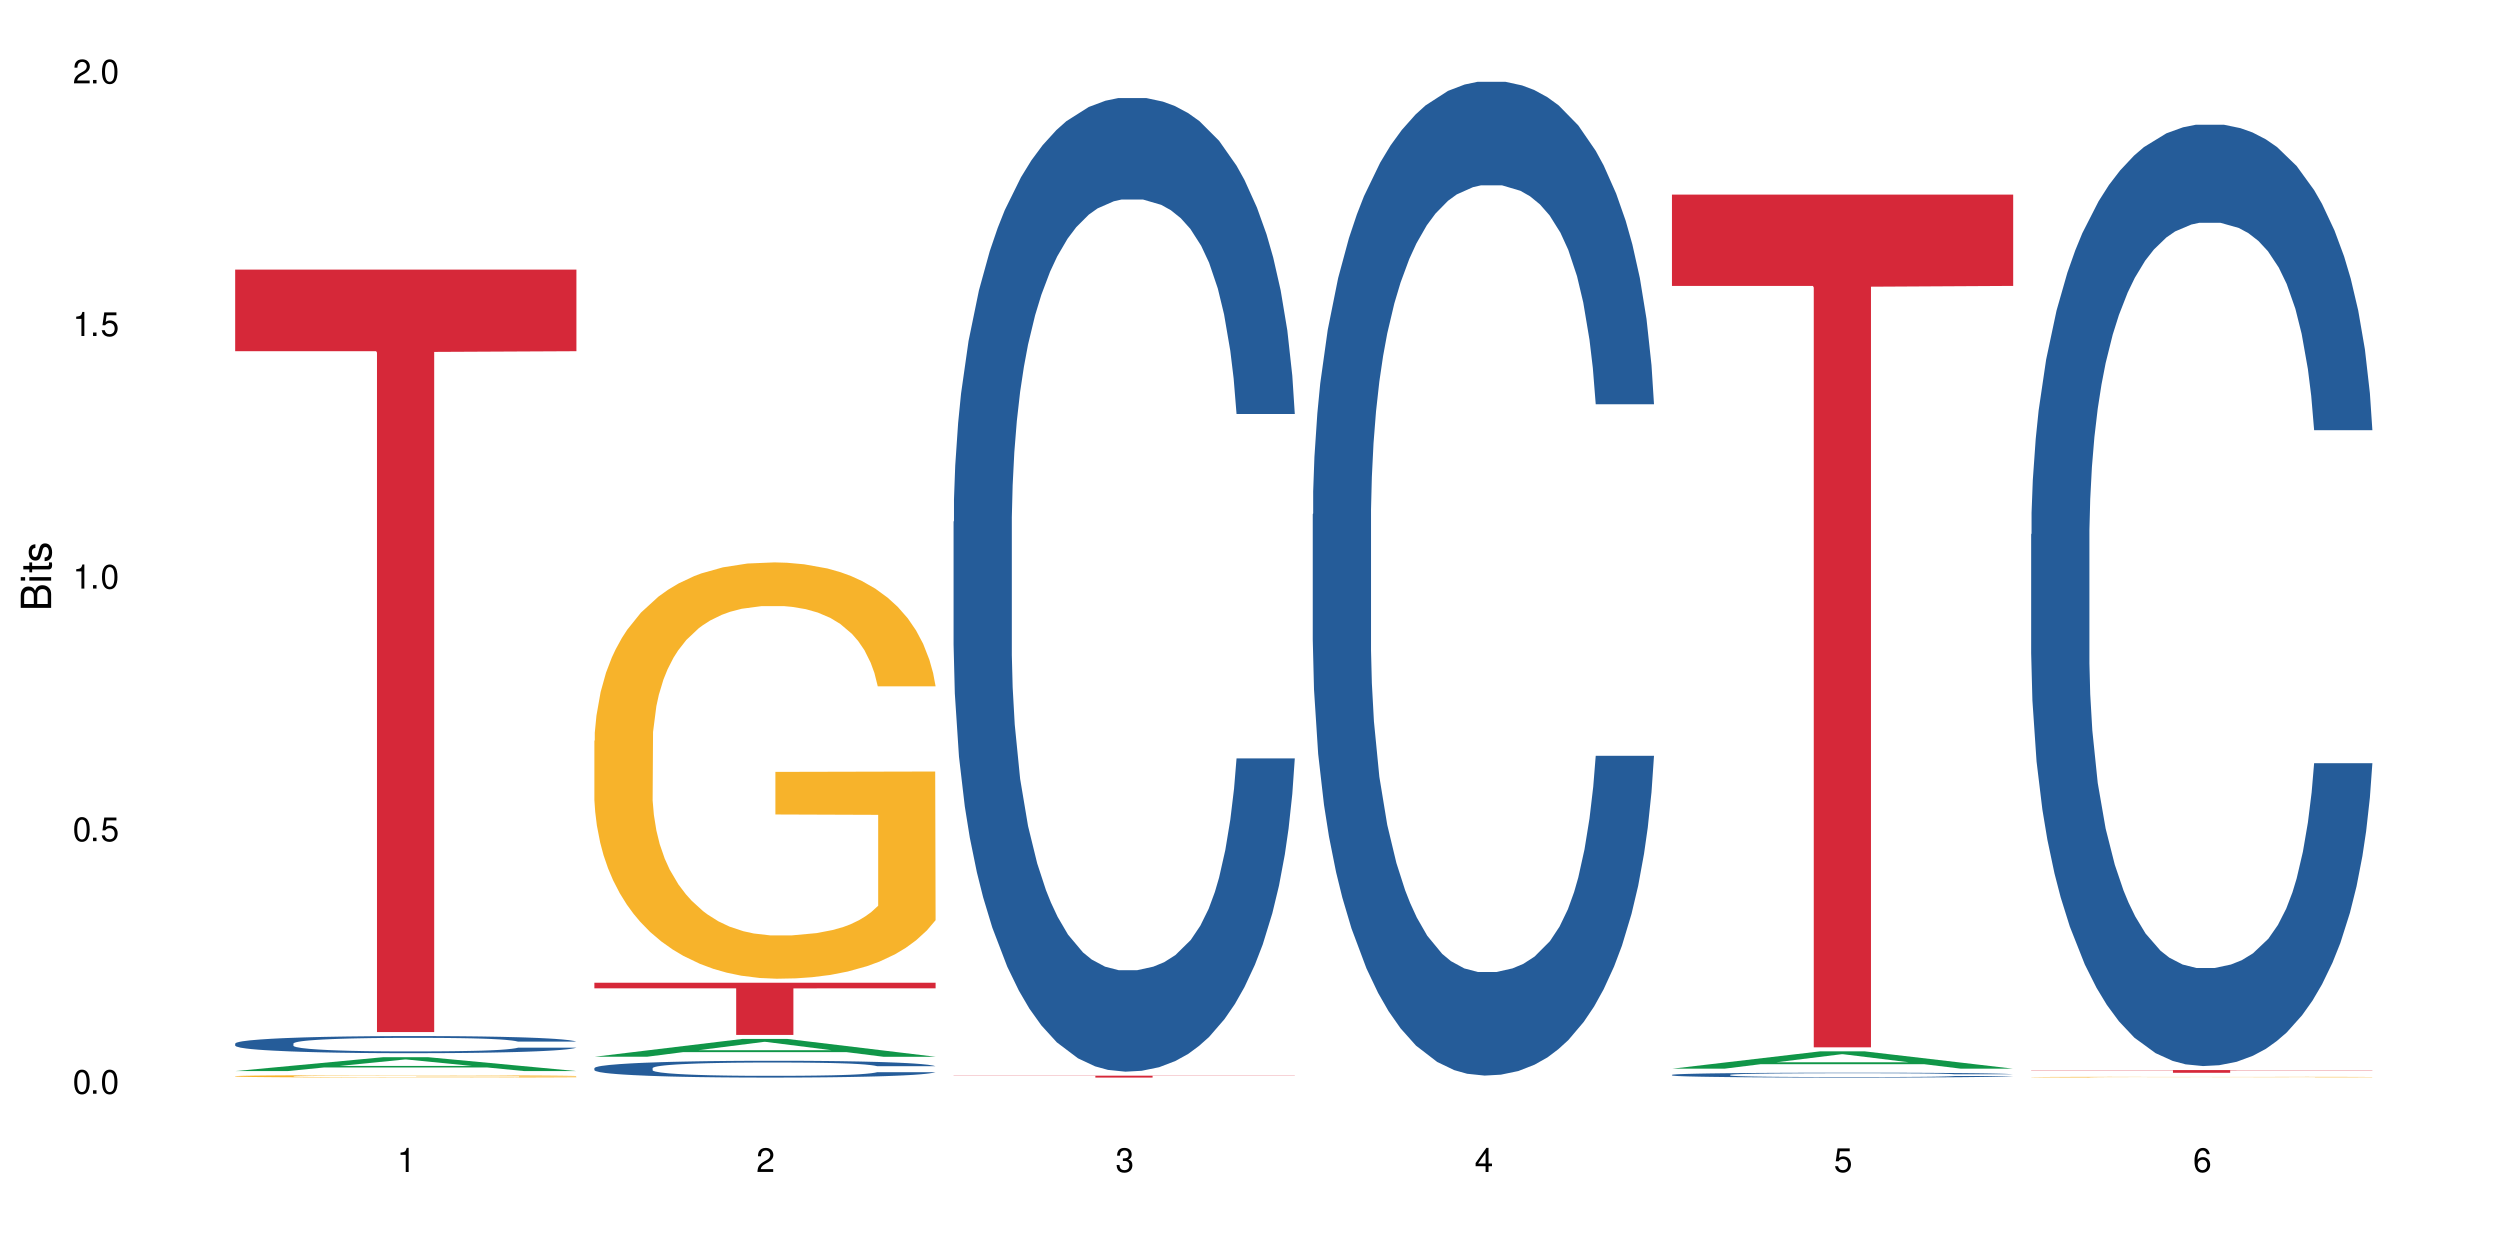 <?xml version="1.0" encoding="UTF-8"?>
<svg xmlns="http://www.w3.org/2000/svg" xmlns:xlink="http://www.w3.org/1999/xlink" width="720" height="360" viewBox="0 0 720 360">
<defs>
<g>
<g id="glyph-0-0">
</g>
<g id="glyph-0-1">
<path d="M 2.641 -6.938 C 2 -6.938 1.422 -6.656 1.078 -6.172 C 0.641 -5.562 0.406 -4.641 0.406 -3.359 C 0.406 -1.016 1.188 0.219 2.641 0.219 C 4.078 0.219 4.859 -1.016 4.859 -3.297 C 4.859 -4.641 4.656 -5.547 4.203 -6.172 C 3.844 -6.656 3.281 -6.938 2.641 -6.938 Z M 2.641 -6.188 C 3.547 -6.188 4 -5.25 4 -3.375 C 4 -1.406 3.562 -0.484 2.625 -0.484 C 1.734 -0.484 1.281 -1.438 1.281 -3.344 C 1.281 -5.25 1.734 -6.188 2.641 -6.188 Z M 2.641 -6.188 "/>
</g>
<g id="glyph-0-2">
<path d="M 1.828 -1 L 0.828 -1 L 0.828 0 L 1.828 0 Z M 1.828 -1 "/>
</g>
<g id="glyph-0-3">
<path d="M 4.562 -6.797 L 1.062 -6.797 L 0.547 -3.094 L 1.328 -3.094 C 1.719 -3.562 2.047 -3.734 2.578 -3.734 C 3.484 -3.734 4.062 -3.109 4.062 -2.094 C 4.062 -1.125 3.484 -0.531 2.578 -0.531 C 1.828 -0.531 1.375 -0.906 1.188 -1.672 L 0.328 -1.672 C 0.453 -1.109 0.547 -0.844 0.75 -0.594 C 1.125 -0.078 1.828 0.219 2.594 0.219 C 3.969 0.219 4.922 -0.781 4.922 -2.219 C 4.922 -3.562 4.031 -4.484 2.719 -4.484 C 2.25 -4.484 1.859 -4.359 1.469 -4.062 L 1.734 -5.969 L 4.562 -5.969 Z M 4.562 -6.797 "/>
</g>
<g id="glyph-0-4">
<path d="M 2.484 -4.938 L 2.484 0 L 3.328 0 L 3.328 -6.938 L 2.766 -6.938 C 2.469 -5.875 2.281 -5.734 0.984 -5.562 L 0.984 -4.938 Z M 2.484 -4.938 "/>
</g>
<g id="glyph-0-5">
<path d="M 4.859 -0.828 L 1.281 -0.828 C 1.359 -1.406 1.672 -1.781 2.5 -2.281 L 3.469 -2.828 C 4.406 -3.344 4.906 -4.062 4.906 -4.906 C 4.906 -5.484 4.672 -6.031 4.266 -6.406 C 3.859 -6.766 3.375 -6.938 2.719 -6.938 C 1.859 -6.938 1.219 -6.625 0.844 -6.031 C 0.609 -5.672 0.5 -5.234 0.484 -4.531 L 1.328 -4.531 C 1.359 -5.016 1.406 -5.281 1.531 -5.516 C 1.75 -5.938 2.188 -6.203 2.703 -6.203 C 3.469 -6.203 4.031 -5.641 4.031 -4.891 C 4.031 -4.344 3.719 -3.859 3.125 -3.516 L 2.234 -3 C 0.812 -2.172 0.406 -1.531 0.328 -0.016 L 4.859 -0.016 Z M 4.859 -0.828 "/>
</g>
<g id="glyph-0-6">
<path d="M 2.125 -3.188 L 2.578 -3.188 C 3.5 -3.188 3.984 -2.766 3.984 -1.922 C 3.984 -1.062 3.469 -0.531 2.594 -0.531 C 1.656 -0.531 1.203 -1 1.156 -2.016 L 0.312 -2.016 C 0.344 -1.453 0.438 -1.094 0.609 -0.781 C 0.953 -0.109 1.625 0.219 2.547 0.219 C 3.953 0.219 4.859 -0.625 4.859 -1.938 C 4.859 -2.828 4.516 -3.297 3.703 -3.594 C 4.344 -3.844 4.656 -4.328 4.656 -5.031 C 4.656 -6.219 3.875 -6.938 2.578 -6.938 C 1.203 -6.938 0.484 -6.172 0.453 -4.703 L 1.297 -4.703 C 1.312 -5.125 1.344 -5.359 1.453 -5.578 C 1.641 -5.969 2.062 -6.203 2.594 -6.203 C 3.344 -6.203 3.797 -5.75 3.797 -5 C 3.797 -4.516 3.609 -4.219 3.25 -4.047 C 3.016 -3.953 2.703 -3.922 2.125 -3.906 Z M 2.125 -3.188 "/>
</g>
<g id="glyph-0-7">
<path d="M 3.141 -1.672 L 3.141 0 L 3.984 0 L 3.984 -1.672 L 4.984 -1.672 L 4.984 -2.438 L 3.984 -2.438 L 3.984 -6.938 L 3.359 -6.938 L 0.266 -2.578 L 0.266 -1.672 Z M 3.141 -2.438 L 1 -2.438 L 3.141 -5.5 Z M 3.141 -2.438 "/>
</g>
<g id="glyph-0-8">
<path d="M 4.781 -5.125 C 4.609 -6.266 3.891 -6.938 2.844 -6.938 C 2.094 -6.938 1.422 -6.578 1.031 -5.953 C 0.594 -5.266 0.406 -4.422 0.406 -3.172 C 0.406 -2 0.578 -1.25 0.984 -0.641 C 1.359 -0.078 1.953 0.219 2.703 0.219 C 3.984 0.219 4.922 -0.75 4.922 -2.094 C 4.922 -3.375 4.062 -4.281 2.844 -4.281 C 2.172 -4.281 1.641 -4.031 1.281 -3.516 C 1.281 -5.234 1.828 -6.188 2.797 -6.188 C 3.391 -6.188 3.797 -5.797 3.938 -5.125 Z M 2.734 -3.531 C 3.547 -3.531 4.062 -2.953 4.062 -2.031 C 4.062 -1.156 3.484 -0.531 2.703 -0.531 C 1.922 -0.531 1.328 -1.188 1.328 -2.078 C 1.328 -2.938 1.906 -3.531 2.734 -3.531 Z M 2.734 -3.531 "/>
</g>
<g id="glyph-1-0">
</g>
<g id="glyph-1-1">
<path d="M 0 -0.953 L 0 -4.891 C 0 -5.719 -0.234 -6.344 -0.734 -6.797 C -1.188 -7.234 -1.812 -7.469 -2.5 -7.469 C -3.547 -7.469 -4.188 -7 -4.625 -5.875 C -4.984 -6.688 -5.625 -7.094 -6.531 -7.094 C -7.172 -7.094 -7.734 -6.859 -8.141 -6.391 C -8.562 -5.922 -8.75 -5.344 -8.75 -4.5 L -8.75 -0.953 Z M -4.984 -2.062 L -7.766 -2.062 L -7.766 -4.219 C -7.766 -4.844 -7.688 -5.203 -7.453 -5.5 C -7.219 -5.812 -6.859 -5.969 -6.375 -5.969 C -5.891 -5.969 -5.531 -5.812 -5.297 -5.5 C -5.062 -5.203 -4.984 -4.844 -4.984 -4.219 Z M -0.984 -2.062 L -4 -2.062 L -4 -4.781 C -4 -5.766 -3.438 -6.359 -2.484 -6.359 C -1.547 -6.359 -0.984 -5.766 -0.984 -4.781 Z M -0.984 -2.062 "/>
</g>
<g id="glyph-1-2">
<path d="M -6.281 -1.797 L -6.281 -0.797 L 0 -0.797 L 0 -1.797 Z M -8.75 -1.797 L -8.75 -0.797 L -7.484 -0.797 L -7.484 -1.797 Z M -8.75 -1.797 "/>
</g>
<g id="glyph-1-3">
<path d="M -6.281 -3.047 L -6.281 -2.016 L -8.016 -2.016 L -8.016 -1.016 L -6.281 -1.016 L -6.281 -0.172 L -5.469 -0.172 L -5.469 -1.016 L -0.719 -1.016 C -0.078 -1.016 0.281 -1.453 0.281 -2.234 C 0.281 -2.5 0.25 -2.719 0.188 -3.047 L -0.641 -3.047 C -0.609 -2.906 -0.594 -2.766 -0.594 -2.562 C -0.594 -2.141 -0.719 -2.016 -1.156 -2.016 L -5.469 -2.016 L -5.469 -3.047 Z M -6.281 -3.047 "/>
</g>
<g id="glyph-1-4">
<path d="M -4.531 -5.25 C -5.766 -5.25 -6.469 -4.422 -6.469 -2.969 C -6.469 -1.516 -5.719 -0.562 -4.547 -0.562 C -3.562 -0.562 -3.094 -1.062 -2.734 -2.562 L -2.516 -3.484 C -2.344 -4.188 -2.094 -4.469 -1.641 -4.469 C -1.047 -4.469 -0.641 -3.875 -0.641 -3 C -0.641 -2.453 -0.797 -2 -1.062 -1.75 C -1.25 -1.594 -1.422 -1.531 -1.875 -1.469 L -1.875 -0.406 C -0.422 -0.453 0.281 -1.266 0.281 -2.922 C 0.281 -4.5 -0.5 -5.516 -1.719 -5.516 C -2.656 -5.516 -3.172 -4.984 -3.469 -3.734 L -3.703 -2.766 C -3.891 -1.953 -4.156 -1.609 -4.594 -1.609 C -5.188 -1.609 -5.547 -2.125 -5.547 -2.938 C -5.547 -3.75 -5.203 -4.172 -4.531 -4.203 Z M -4.531 -5.25 "/>
</g>
</g>
</defs>
<rect x="-72" y="-36" width="864" height="432" fill="rgb(100%, 100%, 100%)" fill-opacity="1"/>
<path fill-rule="nonzero" fill="rgb(6.275%, 58.824%, 28.235%)" fill-opacity="1" d="M 67.73 308.469 L 67.836 308.465 L 110.359 304.473 L 123.273 304.473 L 166.008 308.473 L 150.992 308.473 L 140.281 307.43 L 93.352 307.43 L 82.852 308.469 L 67.73 308.469 L 97.863 306.996 L 135.977 306.992 L 116.973 305.125 L 116.766 305.121 L 116.555 305.133 L 97.758 306.992 L 97.863 306.996 Z M 67.73 308.469 "/>
<path fill-rule="nonzero" fill="rgb(14.51%, 36.078%, 60%)" fill-opacity="1" d="M 67.73 300.535 L 67.852 300.531 L 67.852 300.422 L 68.211 300.25 L 69.051 300.035 L 69.887 299.883 L 72.047 299.617 L 75.043 299.363 L 78.156 299.164 L 80.434 299.047 L 82.473 298.957 L 87.145 298.789 L 90.145 298.703 L 93.379 298.625 L 97.332 298.551 L 100.211 298.504 L 106.684 298.434 L 111.477 298.402 L 115.191 298.387 L 123.223 298.387 L 128.016 298.406 L 131.492 298.426 L 135.324 298.465 L 138.562 298.504 L 144.195 298.605 L 149.227 298.73 L 151.504 298.801 L 155.102 298.941 L 157.855 299.078 L 159.773 299.195 L 161.934 299.363 L 163.848 299.562 L 165.289 299.793 L 166.008 299.988 L 149.227 299.988 L 148.391 299.809 L 147.43 299.668 L 145.633 299.484 L 143.836 299.352 L 141.316 299.223 L 139.039 299.137 L 135.926 299.051 L 133.168 298.996 L 130.293 298.957 L 127.535 298.93 L 122.262 298.902 L 116.148 298.902 L 113.871 298.91 L 109.199 298.945 L 106.684 298.977 L 103.086 299.043 L 100.57 299.102 L 97.574 299.191 L 95.535 299.266 L 93.02 299.383 L 91.223 299.488 L 89.184 299.637 L 87.984 299.75 L 86.906 299.875 L 85.949 300.023 L 85.23 300.184 L 84.75 300.348 L 84.508 300.512 L 84.508 301.211 L 84.75 301.375 L 85.348 301.562 L 86.906 301.836 L 89.184 302.078 L 91.82 302.266 L 94.336 302.402 L 95.777 302.465 L 97.691 302.535 L 100.688 302.629 L 105.004 302.719 L 107.52 302.754 L 111.355 302.789 L 115.312 302.809 L 120.586 302.809 L 125.258 302.789 L 128.375 302.766 L 131.609 302.73 L 136.043 302.652 L 138.801 302.582 L 141.199 302.496 L 142.996 302.41 L 144.195 302.34 L 145.992 302.199 L 147.43 302.047 L 148.508 301.887 L 149.227 301.734 L 166.008 301.734 L 165.289 301.914 L 164.207 302.09 L 163.129 302.223 L 161.453 302.379 L 159.535 302.52 L 156.777 302.676 L 154.5 302.781 L 151.504 302.895 L 148.75 302.98 L 145.754 303.055 L 141.316 303.145 L 138.441 303.191 L 135.324 303.23 L 131.609 303.27 L 126.938 303.301 L 121.902 303.316 L 117.227 303.32 L 112.195 303.312 L 108.48 303.293 L 103.566 303.254 L 97.453 303.172 L 93.02 303.086 L 89.543 303 L 86.547 302.91 L 83.191 302.789 L 78.875 302.59 L 76.238 302.438 L 74.441 302.312 L 72.406 302.137 L 70.969 301.977 L 69.289 301.727 L 68.09 301.406 L 67.73 301.156 Z M 67.73 300.535 "/>
<path fill-rule="nonzero" fill="rgb(96.863%, 70.196%, 16.863%)" fill-opacity="1" d="M 67.73 309.934 L 67.852 309.934 L 67.852 309.918 L 68.332 309.891 L 69.527 309.848 L 71.086 309.816 L 72.766 309.789 L 73.844 309.773 L 75.641 309.754 L 77.199 309.738 L 81.152 309.711 L 86.188 309.684 L 88.945 309.672 L 92.059 309.66 L 96.496 309.648 L 98.531 309.645 L 104.766 309.633 L 111.836 309.625 L 128.133 309.625 L 134.848 309.633 L 138.68 309.641 L 141.676 309.648 L 144.793 309.656 L 148.629 309.668 L 152.223 309.684 L 155.102 309.699 L 157.977 309.719 L 160.375 309.742 L 162.41 309.766 L 164.207 309.793 L 165.289 309.816 L 166.008 309.84 L 149.348 309.84 L 148.391 309.816 L 147.309 309.797 L 145.512 309.777 L 141.918 309.746 L 138.562 309.73 L 135.684 309.719 L 132.09 309.711 L 128.613 309.703 L 124.66 309.699 L 115.91 309.699 L 110.156 309.703 L 106.801 309.711 L 104.406 309.715 L 101.047 309.723 L 99.012 309.73 L 97.812 309.738 L 94.219 309.758 L 91.82 309.777 L 90.504 309.789 L 88.824 309.809 L 87.625 309.828 L 86.309 309.852 L 85.59 309.871 L 84.629 309.918 L 84.508 310.035 L 84.871 310.062 L 85.59 310.086 L 86.547 310.113 L 87.984 310.137 L 89.422 310.156 L 91.941 310.18 L 94.098 310.199 L 95.777 310.211 L 99.012 310.227 L 100.328 310.234 L 103.445 310.246 L 106.684 310.254 L 110.637 310.262 L 113.633 310.266 L 118.426 310.27 L 124.539 310.27 L 131.73 310.266 L 136.285 310.262 L 139.398 310.254 L 141.438 310.25 L 143.953 310.242 L 145.754 310.238 L 147.43 310.23 L 149.469 310.219 L 149.469 310.062 L 119.863 310.059 L 119.863 309.988 L 165.887 309.984 L 166.008 310.242 L 163.488 310.262 L 160.375 310.277 L 157.379 310.293 L 154.262 310.301 L 149.828 310.316 L 146.23 310.324 L 140.719 310.332 L 135.684 310.34 L 130.41 310.344 L 115.312 310.344 L 110.039 310.34 L 105.844 310.336 L 98.172 310.32 L 93.379 310.305 L 90.262 310.293 L 87.027 310.281 L 83.789 310.262 L 80.914 310.246 L 77.078 310.215 L 75.043 310.195 L 73.125 310.176 L 71.688 310.152 L 70.367 310.129 L 69.41 310.109 L 68.449 310.078 L 67.969 310.055 L 67.73 310.035 Z M 67.73 309.934 "/>
<path fill-rule="nonzero" fill="rgb(83.922%, 15.686%, 22.353%)" fill-opacity="1" d="M 67.73 77.637 L 166.008 77.637 L 166.008 101.145 L 125.047 101.352 L 125.047 297.234 L 108.57 297.234 L 108.57 101.555 L 108.332 101.145 L 67.73 101.145 Z M 67.73 77.637 "/>
<path fill-rule="nonzero" fill="rgb(6.275%, 58.824%, 28.235%)" fill-opacity="1" d="M 171.18 304.348 L 171.285 304.34 L 213.809 299.211 L 226.723 299.211 L 269.453 304.352 L 254.441 304.352 L 243.73 303.008 L 196.797 303.008 L 186.297 304.348 L 171.18 304.348 L 201.312 302.453 L 239.426 302.449 L 220.422 300.051 L 220.211 300.047 L 220 300.059 L 201.207 302.449 L 201.312 302.453 Z M 171.18 304.348 "/>
<path fill-rule="nonzero" fill="rgb(14.51%, 36.078%, 60%)" fill-opacity="1" d="M 171.18 307.609 L 171.297 307.605 L 171.297 307.5 L 171.66 307.332 L 172.496 307.117 L 173.336 306.973 L 175.492 306.711 L 178.488 306.461 L 181.605 306.266 L 183.883 306.148 L 185.922 306.062 L 190.594 305.898 L 193.59 305.812 L 196.828 305.738 L 200.781 305.664 L 203.656 305.617 L 210.129 305.547 L 214.922 305.516 L 218.641 305.504 L 226.668 305.504 L 231.461 305.52 L 234.938 305.543 L 238.773 305.578 L 242.008 305.617 L 247.641 305.715 L 252.676 305.84 L 254.953 305.91 L 258.547 306.047 L 261.305 306.18 L 263.223 306.297 L 265.379 306.461 L 267.297 306.656 L 268.734 306.883 L 269.453 307.074 L 252.676 307.074 L 251.836 306.898 L 250.879 306.762 L 249.082 306.578 L 247.281 306.449 L 244.766 306.32 L 242.488 306.238 L 239.371 306.152 L 236.617 306.102 L 233.738 306.062 L 230.984 306.035 L 225.711 306.008 L 219.598 306.008 L 217.32 306.016 L 212.645 306.051 L 210.129 306.082 L 206.535 306.145 L 204.016 306.203 L 201.02 306.289 L 198.984 306.367 L 196.469 306.48 L 194.668 306.582 L 192.633 306.73 L 191.434 306.84 L 190.355 306.965 L 189.395 307.109 L 188.676 307.266 L 188.199 307.43 L 187.957 307.586 L 187.957 308.273 L 188.199 308.434 L 188.797 308.617 L 190.355 308.887 L 192.633 309.125 L 195.27 309.309 L 197.785 309.441 L 199.223 309.504 L 201.141 309.574 L 204.137 309.664 L 208.453 309.75 L 210.969 309.785 L 214.805 309.824 L 218.758 309.84 L 224.031 309.84 L 228.707 309.824 L 231.82 309.801 L 235.059 309.766 L 239.492 309.691 L 242.25 309.617 L 244.645 309.535 L 246.445 309.449 L 247.641 309.379 L 249.441 309.242 L 250.879 309.094 L 251.957 308.938 L 252.676 308.785 L 269.453 308.785 L 268.734 308.965 L 267.656 309.137 L 266.578 309.266 L 264.898 309.418 L 262.984 309.559 L 260.227 309.711 L 257.949 309.812 L 254.953 309.926 L 252.195 310.008 L 249.199 310.082 L 244.766 310.172 L 241.891 310.215 L 238.773 310.258 L 235.059 310.293 L 230.383 310.324 L 225.352 310.34 L 220.676 310.344 L 215.645 310.336 L 211.926 310.316 L 207.012 310.277 L 200.902 310.199 L 196.469 310.113 L 192.992 310.031 L 189.996 309.941 L 186.641 309.824 L 182.324 309.629 L 179.688 309.477 L 177.891 309.352 L 175.852 309.18 L 174.414 309.027 L 172.738 308.777 L 171.539 308.465 L 171.18 308.219 Z M 171.18 307.609 "/>
<path fill-rule="nonzero" fill="rgb(96.863%, 70.196%, 16.863%)" fill-opacity="1" d="M 171.18 213.324 L 171.297 213.215 L 171.297 211.027 L 171.777 206.098 L 172.977 199.309 L 174.535 193.723 L 176.211 189.344 L 177.293 187.043 L 179.09 183.758 L 180.648 181.348 L 184.602 176.422 L 189.637 171.82 L 192.391 169.852 L 195.508 167.988 L 199.941 165.91 L 201.98 165.141 L 208.211 163.391 L 215.281 162.293 L 223.074 161.965 L 226.668 162.074 L 231.582 162.516 L 238.293 163.719 L 242.129 164.812 L 245.125 165.91 L 248.242 167.332 L 252.078 169.523 L 255.672 172.152 L 258.547 174.777 L 261.426 178.062 L 263.82 181.566 L 265.859 185.402 L 267.656 190 L 268.734 193.832 L 269.453 197.664 L 252.797 197.664 L 251.836 193.832 L 250.758 190.875 L 248.961 187.262 L 247.164 184.633 L 245.363 182.555 L 242.008 179.707 L 239.133 177.953 L 235.539 176.422 L 232.062 175.438 L 228.105 174.777 L 225.711 174.559 L 219.359 174.559 L 213.605 175.328 L 210.25 176.203 L 207.852 177.078 L 204.496 178.723 L 202.461 180.035 L 201.262 180.91 L 197.664 184.305 L 195.27 187.371 L 193.949 189.453 L 192.273 192.738 L 191.074 195.695 L 189.754 200.074 L 189.035 203.359 L 188.078 210.805 L 187.957 230.52 L 188.316 234.68 L 189.035 239.168 L 189.996 243.109 L 191.434 247.273 L 192.871 250.449 L 195.387 254.719 L 197.547 257.566 L 199.223 259.43 L 202.461 262.383 L 203.777 263.371 L 206.895 265.34 L 210.129 266.875 L 214.086 268.188 L 217.082 268.844 L 221.875 269.395 L 227.988 269.395 L 235.18 268.734 L 239.73 267.859 L 242.848 266.984 L 244.887 266.219 L 247.402 265.012 L 249.199 263.918 L 250.879 262.715 L 252.914 260.852 L 252.914 234.68 L 223.312 234.57 L 223.312 222.305 L 269.336 222.195 L 269.453 265.012 L 266.938 267.969 L 263.82 270.816 L 260.824 273.008 L 257.711 274.867 L 253.273 276.949 L 249.68 278.262 L 244.168 279.797 L 239.133 280.781 L 233.859 281.438 L 229.184 281.766 L 223.672 281.875 L 218.758 281.656 L 213.484 281 L 209.289 280.125 L 205.457 279.031 L 201.621 277.605 L 196.828 275.305 L 193.711 273.445 L 190.473 271.145 L 187.238 268.406 L 184.363 265.449 L 182.445 263.152 L 180.527 260.523 L 178.488 257.238 L 176.57 253.516 L 175.133 250.121 L 173.816 246.285 L 172.855 242.672 L 171.898 237.746 L 171.418 233.805 L 171.18 230.41 Z M 171.18 213.324 "/>
<path fill-rule="nonzero" fill="rgb(83.922%, 15.686%, 22.353%)" fill-opacity="1" d="M 171.18 283.027 L 269.453 283.027 L 269.453 284.637 L 228.496 284.652 L 228.496 298.059 L 212.02 298.059 L 212.02 284.664 L 211.777 284.637 L 171.18 284.637 Z M 171.18 283.027 "/>
<path fill-rule="nonzero" fill="rgb(14.51%, 36.078%, 60%)" fill-opacity="1" d="M 274.629 150.242 L 274.746 149.984 L 274.746 143.832 L 275.105 134.094 L 275.945 121.789 L 276.785 113.332 L 278.941 98.211 L 281.938 83.602 L 285.055 72.324 L 287.332 65.66 L 289.367 60.531 L 294.043 51.051 L 297.039 46.18 L 300.273 41.82 L 304.23 37.465 L 307.105 34.902 L 313.578 30.801 L 318.371 29.008 L 322.086 28.238 L 330.117 28.238 L 334.91 29.262 L 338.387 30.543 L 342.223 32.594 L 345.457 34.902 L 351.09 40.539 L 356.125 47.719 L 358.402 51.816 L 361.996 59.762 L 364.754 67.453 L 366.672 74.117 L 368.828 83.602 L 370.746 95.133 L 372.184 108.207 L 372.902 119.227 L 356.125 119.227 L 355.285 108.977 L 354.324 101.031 L 352.527 90.52 L 350.73 83.09 L 348.215 75.656 L 345.938 70.785 L 342.82 65.914 L 340.062 62.84 L 337.188 60.531 L 334.43 58.996 L 329.156 57.457 L 323.047 57.457 L 320.77 57.969 L 316.094 60.02 L 313.578 61.812 L 309.98 65.402 L 307.465 68.734 L 304.469 73.859 L 302.434 78.219 L 299.914 84.883 L 298.117 90.777 L 296.078 99.234 L 294.883 105.645 L 293.801 112.82 L 292.844 121.277 L 292.125 130.25 L 291.645 139.734 L 291.406 148.961 L 291.406 188.688 L 291.645 197.914 L 292.246 208.68 L 293.801 224.316 L 296.078 237.898 L 298.715 248.664 L 301.234 256.355 L 302.672 259.941 L 304.59 264.043 L 307.586 269.168 L 311.898 274.297 L 314.418 276.348 L 318.25 278.398 L 322.207 279.422 L 327.48 279.422 L 332.152 278.398 L 335.27 277.117 L 338.508 275.066 L 342.941 270.707 L 345.695 266.605 L 348.094 261.738 L 349.891 256.867 L 351.09 252.766 L 352.887 244.82 L 354.324 236.105 L 355.406 227.133 L 356.125 218.422 L 372.902 218.422 L 372.184 228.672 L 371.105 238.668 L 370.027 246.102 L 368.348 255.074 L 366.43 263.02 L 363.676 271.988 L 361.398 277.883 L 358.402 284.293 L 355.645 289.16 L 352.648 293.52 L 348.215 298.645 L 345.336 301.207 L 342.223 303.516 L 338.508 305.566 L 333.832 307.359 L 328.797 308.387 L 324.125 308.641 L 319.09 308.129 L 315.375 307.105 L 310.461 304.797 L 304.348 300.184 L 299.914 295.312 L 296.438 290.445 L 293.441 285.316 L 290.086 278.398 L 285.773 267.121 L 283.137 258.406 L 281.34 251.227 L 279.301 241.23 L 277.863 232.262 L 276.184 217.906 L 274.988 199.711 L 274.629 185.613 Z M 274.629 150.242 "/>
<path fill-rule="nonzero" fill="rgb(83.922%, 15.686%, 22.353%)" fill-opacity="1" d="M 274.629 309.793 L 372.902 309.793 L 372.902 309.852 L 331.945 309.852 L 331.945 310.344 L 315.465 310.344 L 315.465 309.852 L 274.629 309.852 Z M 274.629 309.793 "/>
<path fill-rule="nonzero" fill="rgb(14.51%, 36.078%, 60%)" fill-opacity="1" d="M 378.074 148.086 L 378.195 147.824 L 378.195 141.547 L 378.555 131.605 L 379.395 119.047 L 380.23 110.414 L 382.391 94.98 L 385.387 80.066 L 388.5 68.555 L 390.777 61.754 L 392.816 56.52 L 397.492 46.84 L 400.488 41.871 L 403.723 37.422 L 407.676 32.977 L 410.555 30.359 L 417.027 26.172 L 421.82 24.34 L 425.535 23.559 L 433.566 23.559 L 438.359 24.602 L 441.836 25.91 L 445.668 28.004 L 448.906 30.359 L 454.539 36.113 L 459.57 43.441 L 461.848 47.625 L 465.445 55.734 L 468.199 63.586 L 470.117 70.387 L 472.277 80.066 L 474.191 91.84 L 475.633 105.184 L 476.352 116.43 L 459.57 116.43 L 458.734 105.969 L 457.773 97.855 L 455.977 87.129 L 454.18 79.543 L 451.66 71.957 L 449.383 66.984 L 446.27 62.016 L 443.512 58.875 L 440.637 56.52 L 437.879 54.949 L 432.605 53.383 L 426.492 53.383 L 424.215 53.906 L 419.543 55.996 L 417.027 57.828 L 413.43 61.492 L 410.914 64.895 L 407.918 70.125 L 405.879 74.574 L 403.363 81.375 L 401.566 87.391 L 399.527 96.023 L 398.328 102.566 L 397.25 109.891 L 396.293 118.523 L 395.574 127.68 L 395.094 137.359 L 394.855 146.781 L 394.855 187.332 L 395.094 196.75 L 395.691 207.738 L 397.25 223.695 L 399.527 237.562 L 402.164 248.551 L 404.68 256.398 L 406.121 260.059 L 408.035 264.246 L 411.035 269.48 L 415.348 274.711 L 417.863 276.805 L 421.699 278.898 L 425.656 279.945 L 430.93 279.945 L 435.602 278.898 L 438.719 277.59 L 441.953 275.496 L 446.387 271.047 L 449.145 266.863 L 451.543 261.891 L 453.34 256.922 L 454.539 252.734 L 456.336 244.625 L 457.773 235.73 L 458.852 226.574 L 459.57 217.68 L 476.352 217.68 L 475.633 228.145 L 474.555 238.348 L 473.473 245.934 L 471.797 255.09 L 469.879 263.199 L 467.121 272.355 L 464.844 278.375 L 461.848 284.914 L 459.094 289.887 L 456.098 294.332 L 451.66 299.566 L 448.785 302.18 L 445.668 304.535 L 441.953 306.629 L 437.281 308.461 L 432.246 309.508 L 427.574 309.77 L 422.539 309.246 L 418.824 308.199 L 413.91 305.844 L 407.797 301.133 L 403.363 296.164 L 399.887 291.191 L 396.891 285.961 L 393.535 278.898 L 389.223 267.387 L 386.586 258.492 L 384.785 251.164 L 382.75 240.961 L 381.312 231.805 L 379.633 217.156 L 378.434 198.578 L 378.074 184.191 Z M 378.074 148.086 "/>
<path fill-rule="nonzero" fill="rgb(6.275%, 58.824%, 28.235%)" fill-opacity="1" d="M 481.523 307.781 L 481.629 307.777 L 524.152 302.793 L 537.066 302.793 L 579.797 307.785 L 564.785 307.785 L 554.074 306.48 L 507.141 306.48 L 496.641 307.781 L 481.523 307.781 L 511.656 305.941 L 549.77 305.938 L 530.766 303.609 L 530.555 303.605 L 530.348 303.617 L 511.551 305.938 L 511.656 305.941 Z M 481.523 307.781 "/>
<path fill-rule="nonzero" fill="rgb(14.51%, 36.078%, 60%)" fill-opacity="1" d="M 481.523 309.551 L 481.645 309.547 L 481.645 309.516 L 482.004 309.469 L 482.84 309.406 L 483.68 309.363 L 485.836 309.289 L 488.832 309.215 L 491.949 309.156 L 494.227 309.125 L 496.266 309.098 L 500.938 309.051 L 503.934 309.027 L 507.172 309.004 L 511.125 308.984 L 514 308.969 L 520.473 308.949 L 525.27 308.941 L 528.984 308.938 L 537.012 308.938 L 541.809 308.941 L 545.281 308.949 L 549.117 308.957 L 552.352 308.969 L 557.984 309 L 563.02 309.035 L 565.297 309.055 L 568.891 309.094 L 571.648 309.133 L 573.566 309.168 L 575.723 309.215 L 577.641 309.273 L 579.078 309.34 L 579.797 309.395 L 563.02 309.395 L 562.18 309.344 L 561.223 309.301 L 559.426 309.25 L 557.625 309.211 L 555.109 309.176 L 552.832 309.148 L 549.715 309.125 L 546.961 309.109 L 544.082 309.098 L 541.328 309.09 L 536.055 309.082 L 529.941 309.082 L 527.664 309.086 L 522.992 309.098 L 520.473 309.105 L 516.879 309.125 L 514.363 309.141 L 511.367 309.164 L 509.328 309.188 L 506.812 309.223 L 505.012 309.25 L 502.977 309.293 L 501.777 309.324 L 500.699 309.363 L 499.738 309.402 L 499.02 309.449 L 498.543 309.496 L 498.301 309.543 L 498.301 309.742 L 498.543 309.789 L 499.141 309.844 L 500.699 309.922 L 502.977 309.988 L 505.613 310.043 L 508.129 310.082 L 509.566 310.102 L 511.484 310.121 L 514.48 310.145 L 518.797 310.172 L 521.312 310.184 L 525.148 310.191 L 529.102 310.199 L 534.375 310.199 L 539.051 310.191 L 542.168 310.188 L 545.402 310.176 L 549.836 310.152 L 552.594 310.133 L 554.988 310.109 L 556.789 310.086 L 557.984 310.062 L 559.785 310.023 L 561.223 309.98 L 562.301 309.934 L 563.02 309.891 L 579.797 309.891 L 579.078 309.941 L 578 309.992 L 576.922 310.031 L 575.246 310.074 L 573.328 310.117 L 570.57 310.16 L 568.293 310.191 L 565.297 310.223 L 562.539 310.246 L 559.543 310.27 L 555.109 310.293 L 552.234 310.309 L 549.117 310.32 L 545.402 310.328 L 540.727 310.34 L 535.695 310.344 L 525.988 310.344 L 522.27 310.336 L 517.359 310.324 L 511.246 310.301 L 506.812 310.277 L 503.336 310.254 L 500.34 310.227 L 496.984 310.191 L 492.668 310.137 L 490.031 310.094 L 488.234 310.055 L 486.195 310.008 L 484.758 309.961 L 483.082 309.891 L 481.883 309.797 L 481.523 309.727 Z M 481.523 309.551 "/>
<path fill-rule="nonzero" fill="rgb(83.922%, 15.686%, 22.353%)" fill-opacity="1" d="M 481.523 56.051 L 579.797 56.051 L 579.797 82.34 L 538.84 82.57 L 538.84 301.641 L 522.363 301.641 L 522.363 82.801 L 522.121 82.34 L 481.523 82.34 Z M 481.523 56.051 "/>
<path fill-rule="nonzero" fill="rgb(14.51%, 36.078%, 60%)" fill-opacity="1" d="M 584.973 153.879 L 585.09 153.629 L 585.09 147.684 L 585.449 138.266 L 586.289 126.371 L 587.129 118.191 L 589.285 103.57 L 592.281 89.445 L 595.398 78.543 L 597.676 72.098 L 599.711 67.145 L 604.387 57.973 L 607.383 53.266 L 610.617 49.055 L 614.574 44.84 L 617.449 42.363 L 623.922 38.398 L 628.715 36.66 L 632.43 35.918 L 640.461 35.918 L 645.254 36.91 L 648.73 38.148 L 652.566 40.133 L 655.801 42.363 L 661.434 47.812 L 666.469 54.754 L 668.746 58.719 L 672.34 66.398 L 675.098 73.836 L 677.016 80.277 L 679.172 89.445 L 681.09 100.598 L 682.527 113.238 L 683.246 123.895 L 666.469 123.895 L 665.629 113.98 L 664.672 106.297 L 662.871 96.137 L 661.074 88.949 L 658.559 81.766 L 656.281 77.055 L 653.164 72.348 L 650.406 69.375 L 647.531 67.145 L 644.773 65.656 L 639.504 64.168 L 633.391 64.168 L 631.113 64.664 L 626.438 66.648 L 623.922 68.383 L 620.328 71.852 L 617.809 75.074 L 614.812 80.031 L 612.777 84.242 L 610.258 90.688 L 608.461 96.387 L 606.426 104.562 L 605.227 110.758 L 604.148 117.699 L 603.188 125.875 L 602.469 134.547 L 601.988 143.719 L 601.75 152.641 L 601.75 191.051 L 601.988 199.973 L 602.59 210.379 L 604.148 225.496 L 606.426 238.633 L 609.059 249.039 L 611.578 256.473 L 613.016 259.941 L 614.934 263.906 L 617.93 268.863 L 622.242 273.82 L 624.762 275.805 L 628.598 277.785 L 632.551 278.777 L 637.824 278.777 L 642.5 277.785 L 645.613 276.547 L 648.852 274.562 L 653.285 270.352 L 656.043 266.387 L 658.438 261.676 L 660.234 256.969 L 661.434 253.004 L 663.23 245.32 L 664.672 236.895 L 665.75 228.223 L 666.469 219.797 L 683.246 219.797 L 682.527 229.711 L 681.449 239.375 L 680.371 246.562 L 678.691 255.234 L 676.773 262.918 L 674.02 271.59 L 671.742 277.289 L 668.746 283.484 L 665.988 288.195 L 662.992 292.406 L 658.559 297.363 L 655.68 299.84 L 652.566 302.07 L 648.852 304.055 L 644.176 305.789 L 639.141 306.781 L 634.469 307.027 L 629.434 306.531 L 625.719 305.539 L 620.805 303.309 L 614.695 298.852 L 610.258 294.141 L 606.785 289.434 L 603.789 284.477 L 600.43 277.785 L 596.117 266.883 L 593.48 258.457 L 591.684 251.516 L 589.645 241.852 L 588.207 233.18 L 586.527 219.301 L 585.332 201.707 L 584.973 188.078 Z M 584.973 153.879 "/>
<path fill-rule="nonzero" fill="rgb(96.863%, 70.196%, 16.863%)" fill-opacity="1" d="M 584.973 310.215 L 585.09 310.211 L 585.09 310.207 L 585.57 310.199 L 586.77 310.188 L 588.328 310.176 L 590.004 310.168 L 591.082 310.164 L 592.883 310.156 L 594.438 310.152 L 598.395 310.141 L 603.426 310.133 L 606.184 310.129 L 609.301 310.125 L 613.734 310.121 L 615.773 310.121 L 622.004 310.117 L 629.074 310.113 L 640.461 310.113 L 645.375 310.117 L 652.086 310.117 L 655.922 310.121 L 658.918 310.121 L 662.035 310.125 L 665.867 310.129 L 669.465 310.133 L 672.34 310.141 L 675.215 310.145 L 677.613 310.152 L 679.652 310.16 L 681.449 310.168 L 682.527 310.176 L 683.246 310.184 L 666.586 310.184 L 665.629 310.176 L 664.551 310.168 L 662.754 310.164 L 660.953 310.156 L 659.156 310.152 L 655.801 310.148 L 652.926 310.145 L 649.328 310.141 L 641.898 310.141 L 639.504 310.137 L 633.148 310.137 L 627.398 310.141 L 624.043 310.141 L 621.645 310.145 L 618.289 310.145 L 616.25 310.148 L 615.055 310.152 L 611.457 310.156 L 609.059 310.164 L 607.742 310.168 L 606.062 310.172 L 604.867 310.18 L 603.547 310.188 L 602.828 310.195 L 601.871 310.207 L 601.75 310.246 L 602.109 310.254 L 602.828 310.262 L 603.789 310.27 L 606.664 310.285 L 609.18 310.293 L 611.336 310.297 L 613.016 310.301 L 616.25 310.309 L 617.57 310.309 L 620.688 310.312 L 623.922 310.316 L 627.875 310.316 L 630.871 310.32 L 648.969 310.32 L 653.523 310.316 L 658.676 310.316 L 661.195 310.312 L 662.992 310.309 L 664.672 310.309 L 666.707 310.305 L 666.707 310.254 L 637.105 310.254 L 637.105 310.23 L 683.125 310.23 L 683.246 310.312 L 680.73 310.316 L 677.613 310.324 L 674.617 310.328 L 671.5 310.332 L 667.066 310.336 L 663.473 310.336 L 657.957 310.34 L 652.926 310.344 L 627.277 310.344 L 623.082 310.34 L 619.246 310.34 L 615.414 310.336 L 610.617 310.332 L 607.504 310.328 L 604.266 310.324 L 601.031 310.32 L 598.156 310.312 L 594.32 310.305 L 592.281 310.297 L 590.363 310.289 L 588.926 310.285 L 587.609 310.277 L 586.648 310.27 L 585.691 310.262 L 585.211 310.254 L 584.973 310.246 Z M 584.973 310.215 "/>
<path fill-rule="nonzero" fill="rgb(83.922%, 15.686%, 22.353%)" fill-opacity="1" d="M 584.973 308.18 L 683.246 308.18 L 683.246 308.262 L 642.289 308.266 L 642.289 308.961 L 625.809 308.961 L 625.809 308.266 L 625.57 308.262 L 584.973 308.262 Z M 584.973 308.18 "/>
<g fill="rgb(0%, 0%, 0%)" fill-opacity="1">
<use xlink:href="#glyph-0-1" x="20.965" y="314.993"/>
<use xlink:href="#glyph-0-2" x="25.965" y="314.993"/>
<use xlink:href="#glyph-0-1" x="28.965" y="314.993"/>
</g>
<g fill="rgb(0%, 0%, 0%)" fill-opacity="1">
<use xlink:href="#glyph-0-1" x="20.965" y="242.251"/>
<use xlink:href="#glyph-0-2" x="25.965" y="242.251"/>
<use xlink:href="#glyph-0-3" x="28.965" y="242.251"/>
</g>
<g fill="rgb(0%, 0%, 0%)" fill-opacity="1">
<use xlink:href="#glyph-0-4" x="20.965" y="169.509"/>
<use xlink:href="#glyph-0-2" x="25.965" y="169.509"/>
<use xlink:href="#glyph-0-1" x="28.965" y="169.509"/>
</g>
<g fill="rgb(0%, 0%, 0%)" fill-opacity="1">
<use xlink:href="#glyph-0-4" x="20.965" y="96.767"/>
<use xlink:href="#glyph-0-2" x="25.965" y="96.767"/>
<use xlink:href="#glyph-0-3" x="28.965" y="96.767"/>
</g>
<g fill="rgb(0%, 0%, 0%)" fill-opacity="1">
<use xlink:href="#glyph-0-5" x="20.965" y="24.024"/>
<use xlink:href="#glyph-0-2" x="25.965" y="24.024"/>
<use xlink:href="#glyph-0-1" x="28.965" y="24.024"/>
</g>
<g fill="rgb(0%, 0%, 0%)" fill-opacity="1">
<use xlink:href="#glyph-0-4" x="114.367" y="337.532"/>
</g>
<g fill="rgb(0%, 0%, 0%)" fill-opacity="1">
<use xlink:href="#glyph-0-5" x="217.816" y="337.532"/>
</g>
<g fill="rgb(0%, 0%, 0%)" fill-opacity="1">
<use xlink:href="#glyph-0-6" x="321.266" y="337.532"/>
</g>
<g fill="rgb(0%, 0%, 0%)" fill-opacity="1">
<use xlink:href="#glyph-0-7" x="424.711" y="337.532"/>
</g>
<g fill="rgb(0%, 0%, 0%)" fill-opacity="1">
<use xlink:href="#glyph-0-3" x="528.16" y="337.532"/>
</g>
<g fill="rgb(0%, 0%, 0%)" fill-opacity="1">
<use xlink:href="#glyph-0-8" x="631.609" y="337.532"/>
</g>
<g fill="rgb(0%, 0%, 0%)" fill-opacity="1">
<use xlink:href="#glyph-1-1" x="14.725" y="176.012"/>
<use xlink:href="#glyph-1-2" x="14.725" y="168.012"/>
<use xlink:href="#glyph-1-3" x="14.725" y="165.012"/>
<use xlink:href="#glyph-1-4" x="14.725" y="162.012"/>
</g>
</svg>
